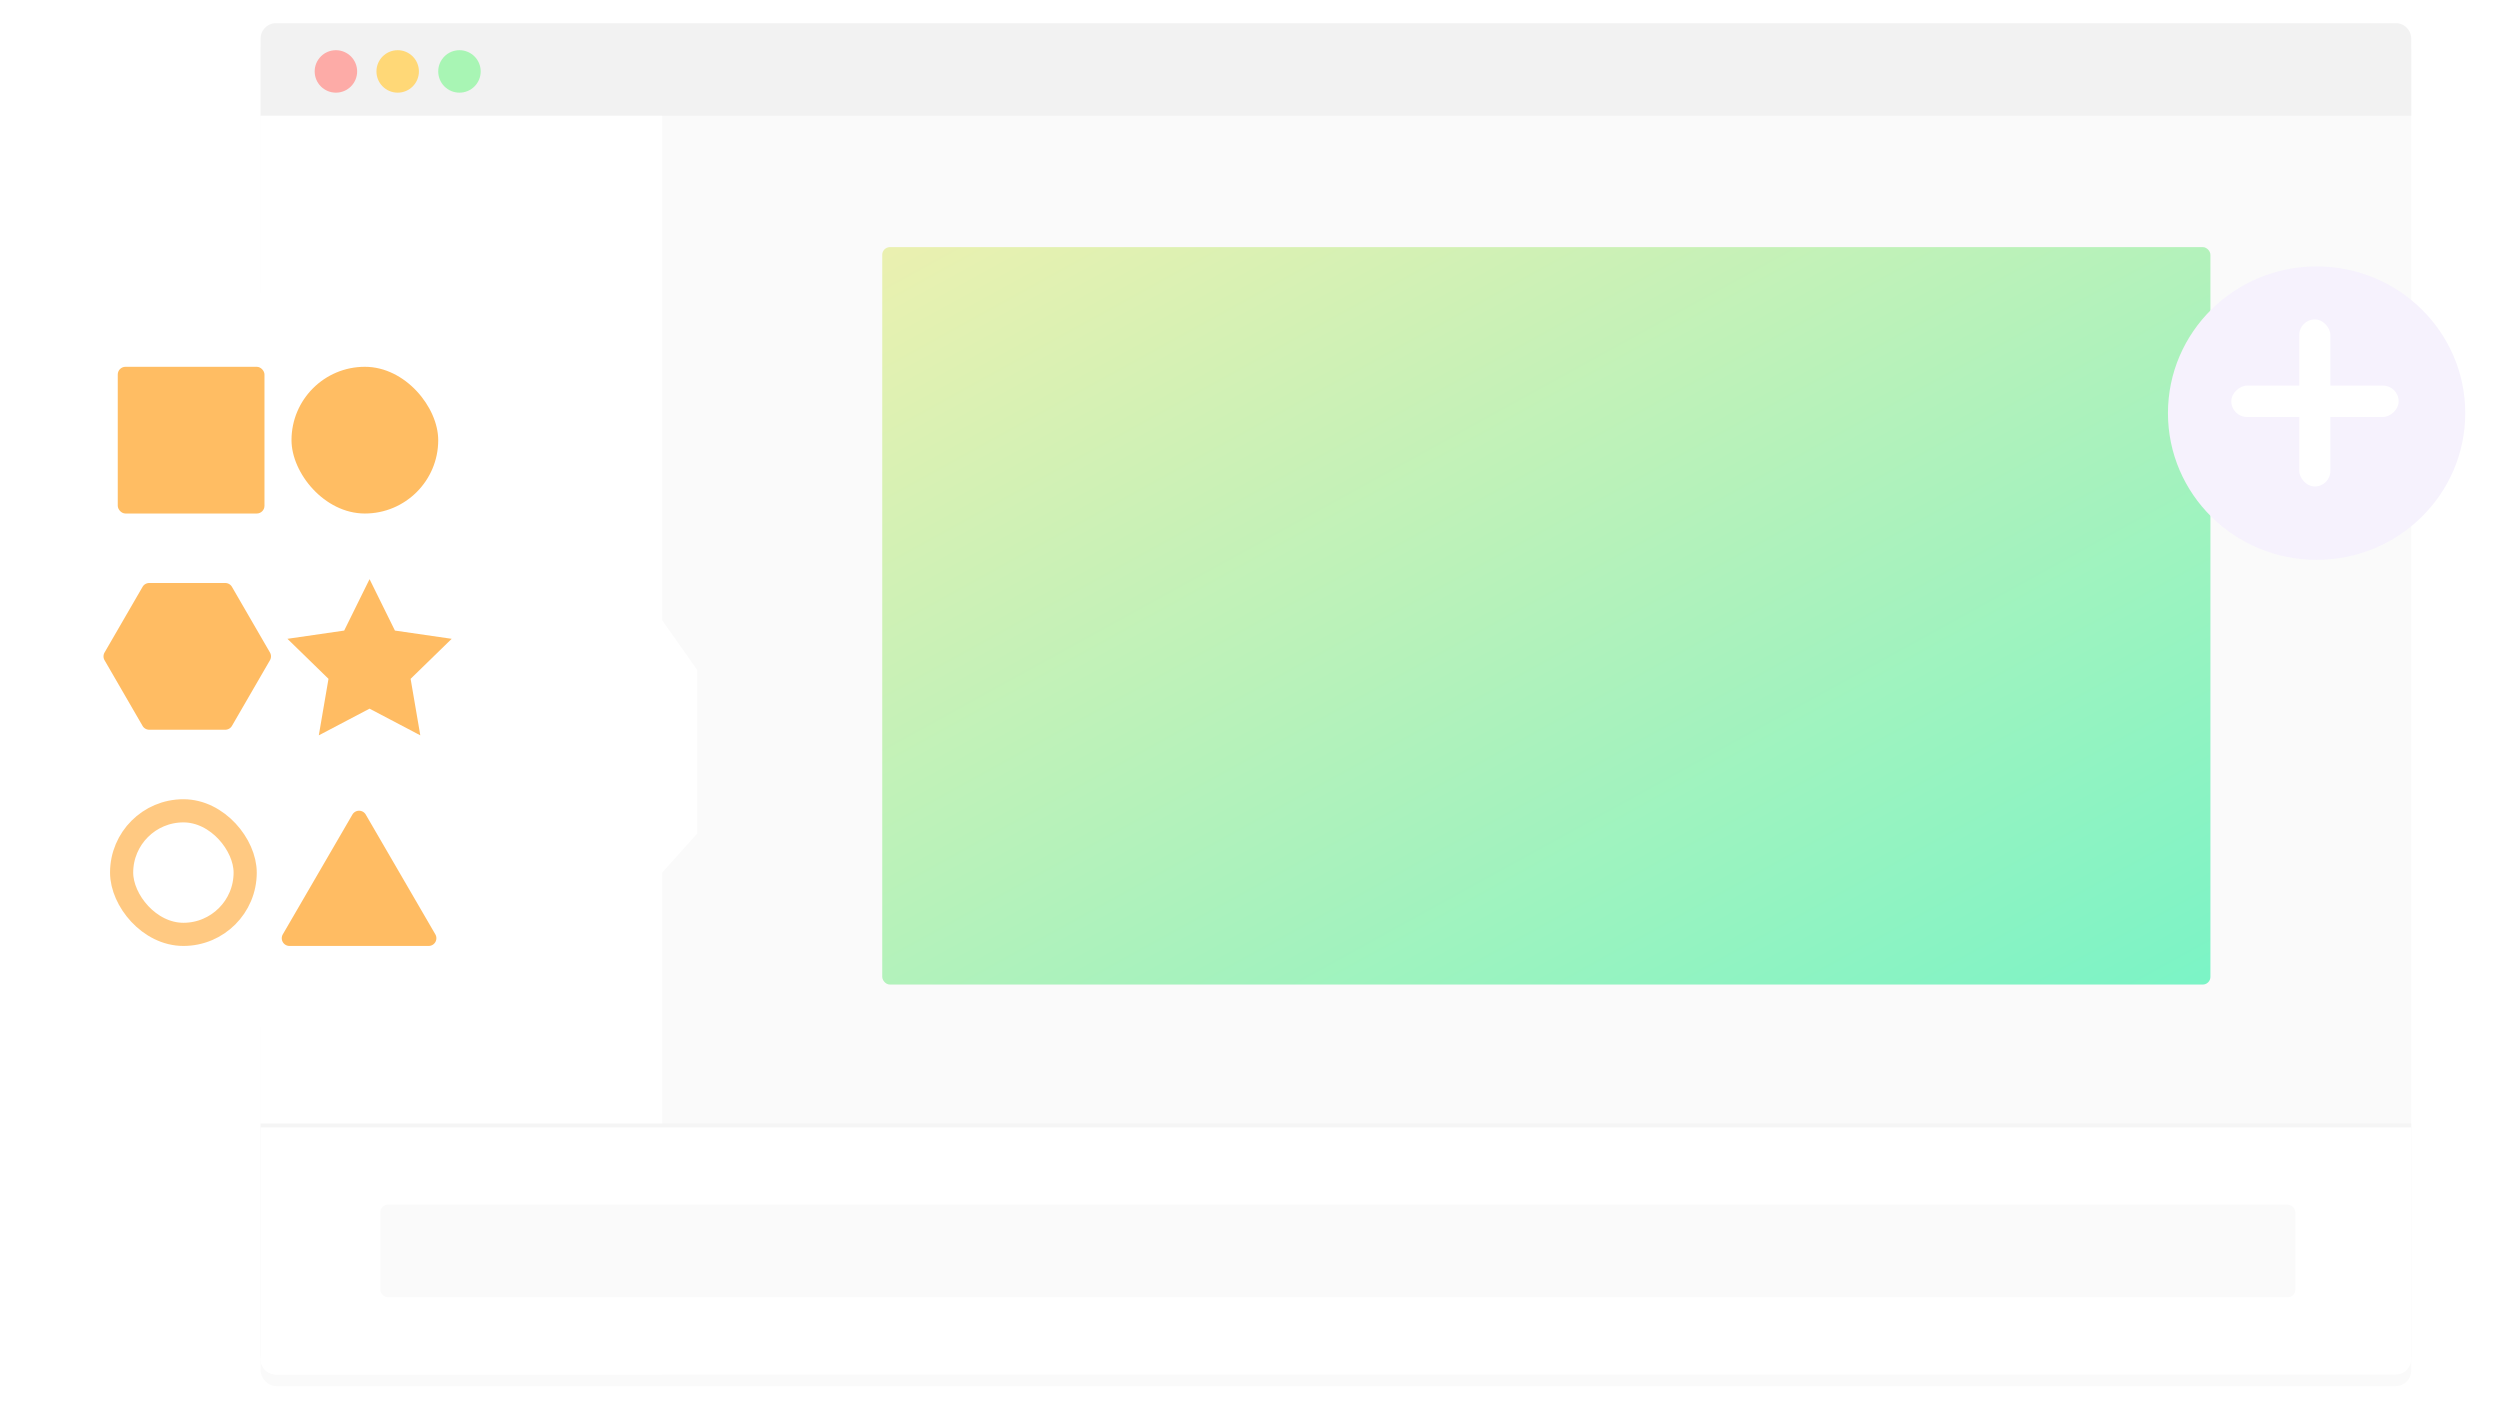 <svg xmlns="http://www.w3.org/2000/svg" xmlns:xlink="http://www.w3.org/1999/xlink" width="647.5" height="368" viewBox="0 0 647.5 368"><defs><style>.a{fill:#fafafa;}.b{fill:#f2f2f2;}.c{fill:#fdaba7;}.d{fill:#ffd877;}.e{fill:#a8f5b4;}.f{fill:#fff;}.g,.j,.l{opacity:0.8;}.g{fill:url(#c);}.h{fill:#f5f5f5;}.i{fill:#f6f2fd;}.j{fill:#ffac3d;}.k{fill:#ffbc63;}.l,.n{fill:none;}.l{stroke:#ffbc63;stroke-width:6px;}.m{stroke:none;}.o{filter:url(#f);}.p{filter:url(#d);}.q{filter:url(#a);}</style><filter id="a" x="58.5" y="0" width="575" height="368" filterUnits="userSpaceOnUse"><feOffset dy="3" input="SourceAlpha"/><feGaussianBlur stdDeviation="3" result="b"/><feFlood flood-opacity="0.102"/><feComposite operator="in" in2="b"/><feComposite in="SourceGraphic"/></filter><linearGradient id="c" x2="1" y2="1" gradientUnits="objectBoundingBox"><stop offset="0" stop-color="#e7ee9d"/><stop offset="1" stop-color="#5bf2b9"/></linearGradient><filter id="d" x="552.5" y="60" width="95" height="94" filterUnits="userSpaceOnUse"><feOffset dy="3" input="SourceAlpha"/><feGaussianBlur stdDeviation="3" result="e"/><feFlood flood-opacity="0.102"/><feComposite operator="in" in2="e"/><feComposite in="SourceGraphic"/></filter><filter id="f" x="0" y="68.5" width="144" height="205" filterUnits="userSpaceOnUse"><feOffset dx="1" dy="1" input="SourceAlpha"/><feGaussianBlur stdDeviation="2.5" result="g"/><feFlood flood-opacity="0.114"/><feComposite operator="in" in2="g"/><feComposite in="SourceGraphic"/></filter></defs><g transform="translate(-1035.5 -3992)"><g class="q" transform="matrix(1, 0, 0, 1, 1035.5, 3992)"><rect class="a" width="557" height="350" rx="4" transform="translate(67.5 6)"/></g><path class="b" d="M4,0H553a4,4,0,0,1,4,4V24a0,0,0,0,1,0,0H0a0,0,0,0,1,0,0V4A4,4,0,0,1,4,0Z" transform="translate(1103 3998)"/><circle class="c" cx="5.5" cy="5.5" r="5.5" transform="translate(1117 4005)"/><circle class="d" cx="5.5" cy="5.5" r="5.5" transform="translate(1133 4005)"/><circle class="e" cx="5.5" cy="5.5" r="5.5" transform="translate(1149 4005)"/><path class="f" d="M0,0H104V130.643l9.072,12.862v42.386L104,196.008V326H4a4,4,0,0,1-4-4Z" transform="translate(1103 4022)"/><rect class="g" width="344" height="191" rx="2" transform="translate(1264 4056)"/><path class="h" d="M0,0H557a0,0,0,0,1,0,0V60a4,4,0,0,1-4,4H4a4,4,0,0,1-4-4V0A0,0,0,0,1,0,0Z" transform="translate(1103 4283)"/><path class="f" d="M0,0H557a0,0,0,0,1,0,0V60a4,4,0,0,1-4,4H4a4,4,0,0,1-4-4V0A0,0,0,0,1,0,0Z" transform="translate(1103 4284)"/><g class="p" transform="matrix(1, 0, 0, 1, 1035.5, 3992)"><ellipse class="i" cx="38.5" cy="38" rx="38.5" ry="38" transform="translate(561.5 66)"/></g><rect class="f" width="8.126" height="43.338" rx="4.063" transform="translate(1656.751 4091.872) rotate(90)"/><rect class="f" width="8.055" height="43.268" rx="4.028" transform="translate(1639.067 4117.998) rotate(180)"/><rect class="a" width="496" height="24" rx="2" transform="translate(1134 4304)"/><g transform="translate(0 112)"><g class="o" transform="matrix(1, 0, 0, 1, 1035.5, 3880)"><rect class="f" width="129" height="190" rx="2" transform="translate(6.5 75)"/></g><g transform="translate(-6587 2808)"><rect class="j" width="38" height="38" rx="2" transform="translate(7653 1167)"/><rect class="j" width="38" height="38" rx="19" transform="translate(7698 1167)"/></g><g transform="translate(0 10)"><path class="k" d="M31.847,0a2,2,0,0,1,1.731,1L43.42,18a2,2,0,0,1,0,2L33.578,37a2,2,0,0,1-1.731,1H12.153a2,2,0,0,1-1.731-1L.58,20a2,2,0,0,1,0-2L10.422,1a2,2,0,0,1,1.731-1Z" transform="translate(1062 4021)"/><path class="k" d="M-106.144,113.135l6.572,13.317,14.7,2.135L-95.51,138.952-93,153.588l-13.144-6.91-13.144,6.91,2.51-14.636-10.634-10.365,14.7-2.135Z" transform="translate(1237.358 3906.865)"/></g><g transform="translate(-1 8)"><g class="l" transform="translate(1065 4079)"><rect class="m" width="38" height="38" rx="19"/><rect class="n" x="3" y="3" width="32" height="32" rx="16"/></g><path class="k" d="M19.771,2.976a2,2,0,0,1,3.459,0L41.254,34a2,2,0,0,1-1.729,3H3.475a2,2,0,0,1-1.729-3Z" transform="translate(1108 4080)"/></g></g></g></svg>